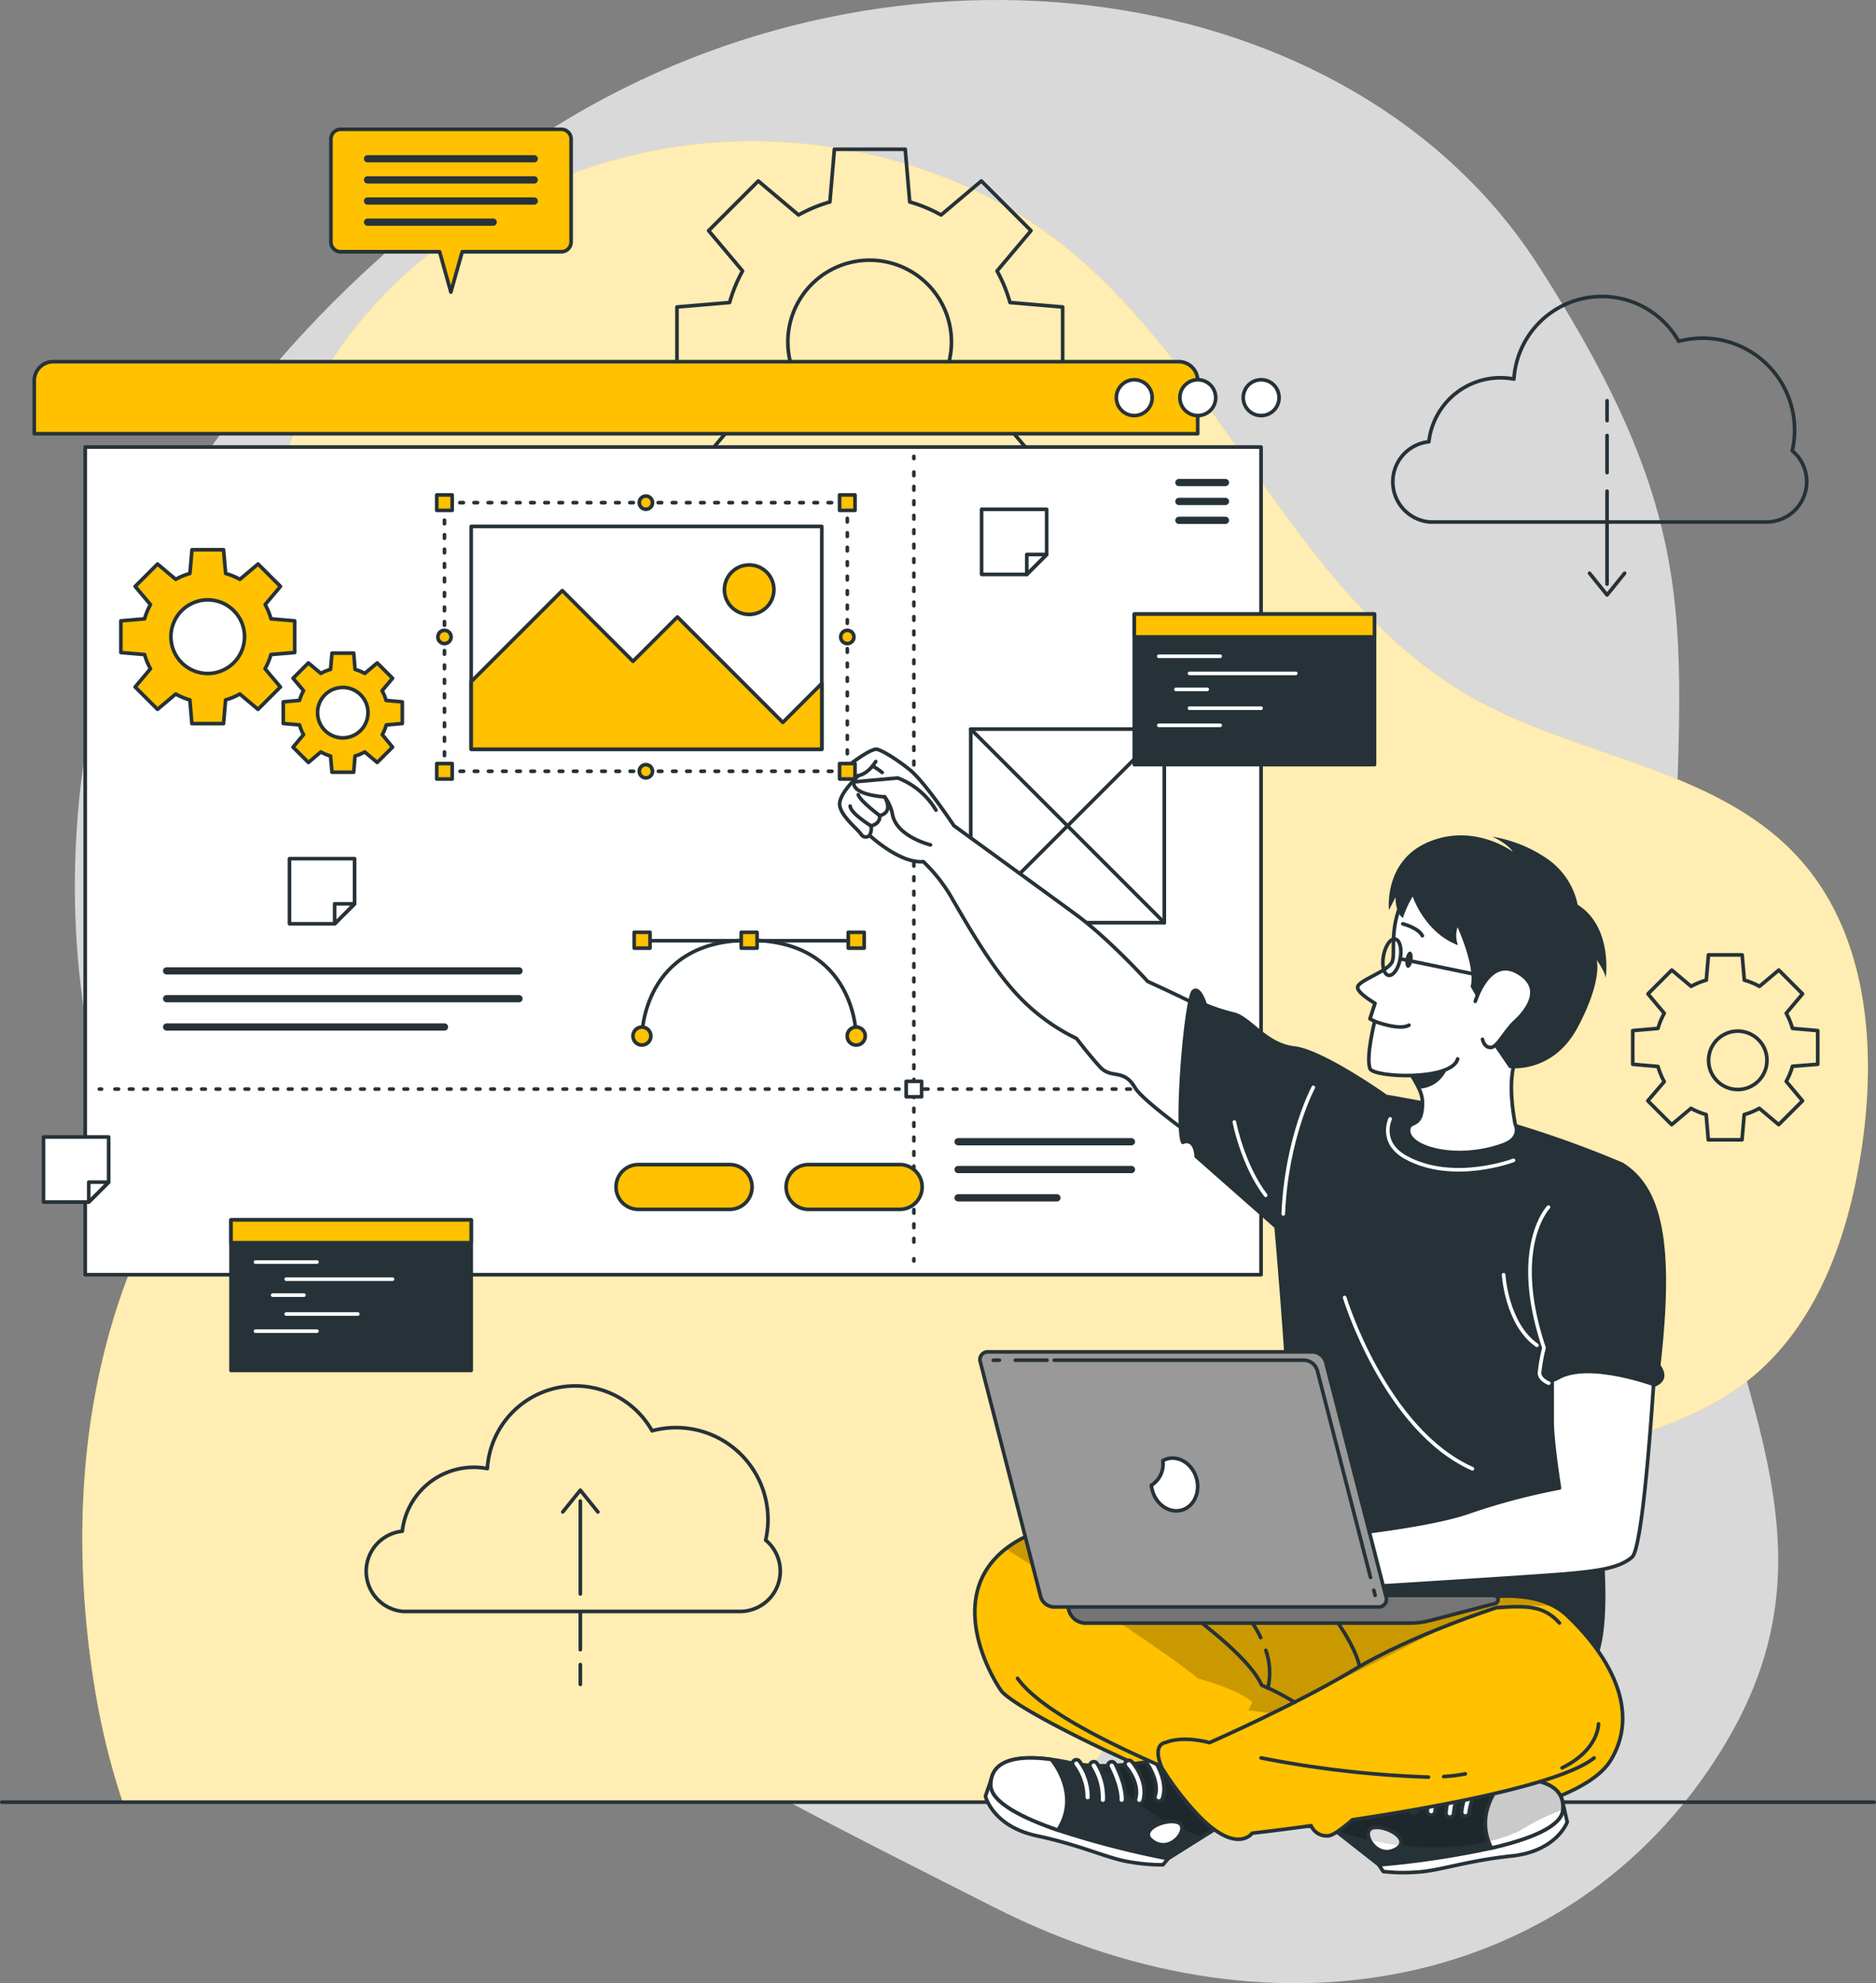 <svg xmlns="http://www.w3.org/2000/svg" width="518.127" height="547.62"><rect width="100%" height="100%" fill="#808080" stroke="none"/><defs><clipPath id="a"><path fill="#ffc100" stroke="#263238" stroke-linecap="round" stroke-linejoin="round" d="M175.575 62.395c-8.369 13.6-50.833 20.039-74.011 19.433s-89.872-32.141-94.4-38.866C2.973 36.781-7.324 16.297 8.549 3.923a31 31 0 0 1 4.277-2.769C23.692-4.73 95.96 13.825 95.96 13.825s4.475-2.831 6.119-2.621c5.044.643 8.653 4.722 18.84 7.627 7.133 2.04 26.6-5.8 39.039.94a17.2 17.2 0 0 1 3.783 2.744c11.624 11.098 20.191 26.244 11.834 39.88" data-name="Path 7616"/></clipPath><clipPath id="b"><path fill="#263238" stroke="#263238" stroke-linecap="round" stroke-linejoin="round" d="m0 12.931 21.658 17a248 248 0 0 0 31.053-4.648h0c10.26-2.374 19.223-5.773 19.705-10.446.754-7.1-6.836-9.037-15.848-8.765-1.681 0-3.412.173-5.155.346C36.987 7.963 18.641.002 18.641.002Z" data-name="Path 7621"/></clipPath><clipPath id="c"><path fill="#fff" stroke="#263238" stroke-linecap="round" stroke-linejoin="round" d="M1.513.064c-3.906.63.383 8.653 5.674 6.181S5.42-.579 1.513.064" data-name="Path 7625"/></clipPath><clipPath id="d"><path fill="#fff" stroke="#263238" stroke-linecap="round" stroke-linejoin="round" d="M1.69 19.235c10.26-2.374 19.223-5.773 19.705-10.446.754-7.1-6.836-9.037-15.848-8.765-.396.384-9.136 8.827-3.857 19.211" data-name="Path 7629"/></clipPath><clipPath id="e"><path fill="#263238" stroke="#263238" stroke-linecap="round" stroke-linejoin="round" d="M72.26 14.822 48.945 29.446a249 249 0 0 1-30.4-7.875h0C8.594 18.134.002 13.808.002 9.11c0-7.145 7.751-8.27 16.689-7.059 1.669.222 3.375.532 5.093.89C35.963 5.994 55.038-.001 55.038-.001Z" data-name="Path 7639"/></clipPath></defs><path fill="#fff" d="M32.565 170.563S-1.899 259.57 46.536 349.194s148.2 136.971 228.042 177.456 162.758 20.768 202.156-45.542-14.637-113.644-14.711-208.2 14.155-119.59-37.086-199.473-176.851-97.573-271.841-38.322-120.531 135.45-120.531 135.45" data-name="Path 7579" opacity=".7"/><path fill="#ffc100" d="M33.889 497.63h261.07a241 241 0 0 1 3.2-5.007c28.086-42.748 73.059-73.232 122.174-87.535 22-6.4 45.838-10.211 63.516-24.8 18.2-15 26.554-38.928 30.163-62.23 4.388-28.21 2.015-59.844-17.134-81.021-22.487-24.86-60.166-27.654-89.464-43.947-50.42-28.06-69.964-91.96-115.839-126.973-28.989-22.116-68.1-30.682-103.161-25.837-49.683 6.886-96.424 40.176-110.454 89.006a123.2 123.2 0 0 0-4.253 43.786c2.237 29.112 8.505 58.6 2.6 87.189-6.515 31.511-27.011 58.1-39.262 87.881C21.786 385.23 19.734 426.766 26.2 466.3a203.6 203.6 0 0 0 7.689 31.33" data-name="Path 7580"/><path fill="#fff" d="M33.889 497.63h261.07a241 241 0 0 1 3.2-5.007c28.086-42.748 73.059-73.232 122.174-87.535 22-6.4 45.838-10.211 63.516-24.8 18.2-15 26.554-38.928 30.163-62.23 4.388-28.21 2.015-59.844-17.134-81.021-22.487-24.86-60.166-27.654-89.464-43.947-50.42-28.06-69.964-91.96-115.839-126.973-28.989-22.116-68.1-30.682-103.161-25.837-49.683 6.886-96.424 40.176-110.454 89.006a123.2 123.2 0 0 0-4.253 43.786c2.237 29.112 8.505 58.6 2.6 87.189-6.515 31.511-27.011 58.1-39.262 87.881C21.786 385.23 19.734 426.766 26.2 466.3a203.6 203.6 0 0 0 7.689 31.33" data-name="Path 7581" opacity=".7"/><path fill="none" stroke="#263238" stroke-linecap="round" stroke-linejoin="round" d="M.5 497.625h517.127" data-name="Line 139"/><g fill="none" stroke="#263238" stroke-linecap="round" stroke-linejoin="round"><path d="M293.492 104.18V84.771l-14.538-1.236a40.3 40.3 0 0 0-3.585-8.715l9.383-11.126-13.721-13.722-11.126 9.388a39.6 39.6 0 0 0-8.653-3.6l-1.237-14.54h-19.569l-1.236 14.54a39.6 39.6 0 0 0-8.653 3.6l-11.126-9.383-13.722 13.717 9.383 11.126a40.3 40.3 0 0 0-3.585 8.715l-14.538 1.236v19.409l14.538 1.236a40.3 40.3 0 0 0 3.585 8.653l-9.383 11.126 13.722 13.722 11.126-9.383a39.6 39.6 0 0 0 8.653 3.6l1.236 14.538h19.408l1.236-14.538a40 40 0 0 0 8.715-3.6l11.126 9.383 13.722-13.722-9.383-11.126a40.3 40.3 0 0 0 3.585-8.653Zm-53.28 12.844a22.591 22.591 0 1 0-.049 0Z" data-name="Path 7582"/><path d="M502.027 293.874v-9.3l-6.972-.606a19.7 19.7 0 0 0-1.718-4.178l4.5-5.353-6.552-6.577-5.34 4.5a19 19 0 0 0-4.178-1.718l-.606-6.972h-9.309l-.593 6.972a18.8 18.8 0 0 0-4.182 1.722l-5.353-4.5-6.577 6.577 4.5 5.353a19 19 0 0 0-1.731 4.178l-6.972.606v9.3l6.972.606a19 19 0 0 0 1.731 4.178l-4.537 5.3 6.577 6.577 5.353-4.5a18.8 18.8 0 0 0 4.178 1.718l.593 6.972h9.309l.606-6.972a19 19 0 0 0 4.178-1.718l5.34 4.5 6.589-6.577-4.5-5.353a19.7 19.7 0 0 0 1.718-4.178Zm-25.55 6.181a8.059 8.059 0 1 0-.025-.012Z" data-name="Path 7583"/><path d="M494.993 124.466a25.38 25.38 0 0 0-31.35-30.213 24.353 24.353 0 0 0-45.517 10.421 19.88 19.88 0 0 0-23.488 17.307 11.126 11.126 0 0 0 .247 22.153h93.061a11.126 11.126 0 0 0 7.046-19.668Z" data-name="Path 7584"/><path d="M443.851 135.629v25.651" data-name="Line 140"/><path d="M443.851 120.25v10.248" data-name="Line 141"/><path d="M443.851 110.657v5.489" data-name="Line 142"/><path d="m439.005 158.288 4.846 6 4.846-6" data-name="Path 7585"/><path d="M211.458 425.295a25.39 25.39 0 0 0-31.362-30.213 24.341 24.341 0 0 0-45.5 10.433 20 20 0 0 0-3.709-.358 19.89 19.89 0 0 0-19.779 17.653 11.126 11.126 0 0 0 .235 22.153h93.148a11.126 11.126 0 0 0 7.009-19.668Z" data-name="Path 7586"/><path d="M160.279 440.129V414.49" data-name="Line 143"/><path d="M160.279 455.519v-10.26" data-name="Line 144"/><path d="M160.279 465.113v-5.489" data-name="Line 145"/><path d="m165.125 417.482-4.846-6-4.846 6" data-name="Path 7587"/></g><g stroke="#263238" stroke-linecap="round" stroke-linejoin="round" transform="translate(9.462 99.865)"><path fill="#ffc100" d="M5.241 0h310.843a5.24 5.24 0 0 1 5.241 5.241V19.9H0V5.241A5.24 5.24 0 0 1 5.241 0" data-name="Path 7588"/><path fill="#fff" d="M14.068 23.574H338.83V252.11H14.068z" data-name="Rectangle 470"/><path fill="#fff" d="M343.8 9.939a4.945 4.945 0 1 1-4.945-4.945 4.945 4.945 0 0 1 4.945 4.945" data-name="Path 7589"/><path fill="#fff" d="M326.295 9.939a4.945 4.945 0 1 1-4.945-4.945 4.945 4.945 0 0 1 4.945 4.945" data-name="Path 7590"/><path fill="#fff" d="M308.754 9.939a4.945 4.945 0 1 1-4.945-4.945 4.945 4.945 0 0 1 4.945 4.945" data-name="Path 7591"/><path fill="none" stroke-width="2" d="M328.989 33.377h-12.856" data-name="Line 146"/><path fill="none" stroke-width="2" d="M328.989 38.594h-12.856" data-name="Line 147"/><path fill="none" stroke-width="2" d="M328.989 43.811h-12.856" data-name="Line 148"/><path fill="none" stroke-width="2" d="M36.554 168.222h97.326" data-name="Line 149"/><path fill="none" stroke-width="2" d="M36.554 175.899h97.326" data-name="Line 150"/><path fill="none" stroke-width="2" d="M36.554 183.712h76.743" data-name="Line 151"/><path fill="none" d="M242.938 26.146v.618" data-name="Line 152"/><path fill="none" stroke-dasharray="0.998 2.995" d="M242.938 30.472v215.383" data-name="Line 153"/><path fill="none" d="M242.938 247.71v.618" data-name="Line 154"/><path fill="none" d="M17.974 200.858h.618" data-name="Line 155"/><path fill="none" stroke-dasharray="0.998 2.994" d="M22.289 200.858h309.099" data-name="Line 156"/><path fill="none" d="M333.242 200.858h.618" data-name="Line 157"/><path fill="#fff" d="M240.812 198.719h4.265v4.265h-4.265z" data-name="Rectangle 471"/><path fill="none" d="M225.915 159.89h-56.939" data-name="Line 158"/><path fill="none" d="M227.015 186.224s0-26.467-29.57-26.467-29.619 26.467-29.619 26.467" data-name="Path 7592"/><circle cx="2.497" cy="2.497" r="2.497" fill="#ffc100" data-name="Ellipse 151" transform="translate(224.519 183.724)"/><path fill="#ffc100" d="M165.354 186.221a2.472 2.472 0 1 1 2.472 2.472 2.47 2.47 0 0 1-2.472-2.472" data-name="Path 7593"/><path fill="#ffc100" d="M229.204 161.942h-4.376v-4.376h4.376z" data-name="Rectangle 472"/><path fill="#ffc100" d="M199.634 161.942h-4.376v-4.376h4.376z" data-name="Rectangle 473"/><path fill="#ffc100" d="M170.064 161.942h-4.376v-4.376h4.376z" data-name="Rectangle 474"/><path fill="#ffc100" d="M71.93 80.316v-8.752l-6.539-.556a18.7 18.7 0 0 0-1.619-3.931L68 62.058l-6.181-6.181-5.031 4.228a17.6 17.6 0 0 0-3.931-1.619l-.569-6.552h-8.725l-.569 6.552a17.3 17.3 0 0 0-3.919 1.619l-5.031-4.228-6.181 6.181 4.228 5.019a18 18 0 0 0-1.619 3.931l-6.552.556v8.752l6.552.556a18.3 18.3 0 0 0 1.619 3.931l-4.228 5.02 6.181 6.181 5.031-4.228a17.3 17.3 0 0 0 3.894 1.619l.569 6.552h8.74l.569-6.552a17.6 17.6 0 0 0 3.919-1.619l5.031 4.228 6.181-6.181-4.228-5.019a19 19 0 0 0 1.619-3.931Zm-24.019 5.785a10.162 10.162 0 1 1 10.162-10.162 10.16 10.16 0 0 1-10.158 10.163Z" data-name="Path 7594"/><path fill="#ffc100" d="M101.653 99.922v-5.983l-4.487-.4a12 12 0 0 0-1.1-2.683l2.893-3.437-4.24-4.228-3.437 2.893a12.8 12.8 0 0 0-2.68-1.107l-.383-4.5h-5.987l-.4 4.487a12.8 12.8 0 0 0-2.683 1.113l-3.437-2.893-4.24 4.228 2.905 3.437a11.6 11.6 0 0 0-1.113 2.683l-4.487.4v5.983l4.487.383a11.4 11.4 0 0 0 1.113 2.683l-2.905 3.461 4.24 4.228 3.437-2.893a12.8 12.8 0 0 0 2.683 1.113l.4 4.475h5.983l.383-4.475a12.8 12.8 0 0 0 2.683-1.113l3.437 2.893 4.24-4.228-2.831-3.449a12 12 0 0 0 1.1-2.683Zm-16.43 3.955a6.96 6.96 0 1 1 6.947-6.947 6.96 6.96 0 0 1-6.947 6.947" data-name="Path 7595"/><path fill="none" stroke-width="2" d="M255.152 215.395h47.878" data-name="Line 159"/><path fill="none" stroke-width="2" d="M255.152 223.072h47.878" data-name="Line 160"/><path fill="none" stroke-width="2" d="M255.152 230.885h27.295" data-name="Line 161"/><path fill="#ffc100" d="M192.068 234.074h-25.207a6.18 6.18 0 0 1-6.181-6.181h0a6.18 6.18 0 0 1 6.181-6.181h25.206a6.18 6.18 0 0 1 6.181 6.181h0a6.18 6.18 0 0 1-6.18 6.181" data-name="Path 7596"/><path fill="#ffc100" d="M239.044 234.074h-25.207a6.18 6.18 0 0 1-6.181-6.181h0a6.18 6.18 0 0 1 6.181-6.181h25.206a6.18 6.18 0 0 1 6.181 6.181h0a6.18 6.18 0 0 1-6.18 6.181" data-name="Path 7597"/><path fill="#fff" d="M258.65 101.455h53.453v53.453H258.65z" data-name="Rectangle 475"/><path fill="#fff" d="m258.65 101.455 53.453 53.453" data-name="Line 162"/><path fill="#fff" d="m312.103 101.455-53.453 53.453" data-name="Line 163"/><path fill="#fff" d="M279.616 40.77v12.473l-5.5 5.5h-12.474V40.77Z" data-name="Path 7598"/><path fill="#fff" d="m279.616 53.243-5.5 5.5v-5.5Z" data-name="Path 7599"/><path fill="#fff" d="M88.462 137.231v12.473l-5.5 5.513H70.488v-17.986Z" data-name="Path 7600"/><path fill="#fff" d="m88.462 149.704-5.5 5.513v-5.513Z" data-name="Path 7601"/><path fill="#fff" d="M20.549 214.085v12.473l-5.5 5.5H2.559v-17.973Z" data-name="Path 7602"/><path fill="#fff" d="m20.546 226.558-5.5 5.5v-5.5Z" data-name="Path 7603"/></g><g stroke-linecap="round" stroke-linejoin="round"><path fill="#263238" stroke="#263238" d="M313.283 169.562h66.334v41.573h-66.334z" data-name="Rectangle 476"/><path fill="#ffc100" stroke="#263238" d="M313.283 169.562h66.334v6.317h-66.334z" data-name="Rectangle 477"/><path fill="none" stroke="#fff" d="M320.045 181.207h16.961" data-name="Line 164"/><path fill="none" stroke="#fff" d="M328.526 185.942h29.347" data-name="Line 165"/><path fill="none" stroke="#fff" d="M324.78 190.355h8.641" data-name="Line 166"/><path fill="none" stroke="#fff" d="M328.526 195.559h19.767" data-name="Line 167"/><path fill="none" stroke="#fff" d="M320.045 200.282h16.961" data-name="Line 168"/><path fill="#263238" stroke="#263238" d="M63.806 336.832h66.334v41.573H63.806z" data-name="Rectangle 478"/><path fill="#ffc100" stroke="#263238" d="M63.806 336.832h66.334v6.317H63.806z" data-name="Rectangle 479"/><path fill="none" stroke="#fff" d="M70.58 348.489h16.948" data-name="Line 169"/><path fill="none" stroke="#fff" d="M79.048 353.212h29.347" data-name="Line 170"/><path fill="none" stroke="#fff" d="M75.303 357.625h8.641" data-name="Line 171"/><path fill="none" stroke="#fff" d="M79.048 362.829h19.767" data-name="Line 172"/><path fill="none" stroke="#fff" d="M70.58 367.564h16.948" data-name="Line 173"/></g><g stroke="#263238" stroke-linecap="round" stroke-linejoin="round"><path fill="#ffc100" d="M155.038 35.706H94.093a2.707 2.707 0 0 0-2.695 2.695v28.433a2.7 2.7 0 0 0 2.695 2.683h27.32l3.115 11.126 3.128-11.126h27.382a2.7 2.7 0 0 0 2.695-2.683V38.401a2.707 2.707 0 0 0-2.695-2.695" data-name="Path 7604"/><path fill="none" stroke-width="2" d="M101.51 43.84h46.048" data-name="Line 174"/><path fill="none" stroke-width="2" d="M101.51 49.675h46.048" data-name="Line 175"/><path fill="none" stroke-width="2" d="M101.51 55.51h46.048" data-name="Line 176"/><path fill="none" stroke-width="2" d="M101.51 61.345h34.7" data-name="Line 177"/></g><g transform="translate(120.621 136.667)"><path fill="#fff" stroke="#263238" stroke-linecap="round" stroke-linejoin="round" d="M134.387 101.257c-6.539.556-14.834-7.256-14.834-7.256a1.47 1.47 0 0 1-2.336-.3c-1.063-1.533-5.674-5.081-5.934-8.147s5.18-8.035 5.18-8.035c-4.191 1.137-4.636-1.323-4.636-1.323s7.059-5.823 9.531-5.983c.964-.062 5.167 2.361 9.234 5.625 4.253 3.424 12.238 15.477 12.238 15.477s27.011 19.618 33.835 24.637c9.012 6.626 19.693 18.382 19.693 18.382s35.85 16.173 45.743 25.062l-13.376 31.671s-32.6-21.844-35.85-27.382-6.515-2.213-9.778-5.835-6.391-7.763-6.391-7.763a55.1 55.1 0 0 1-15.564-11.225c-7.615-7.825-14.328-19.779-18.543-26.974a44.5 44.5 0 0 0-8.208-10.631Z" data-name="Path 7605"/><path fill="#fff" stroke="#263238" stroke-linecap="round" stroke-linejoin="round" d="M136.378 96.634s-9.729-2.361-10.57-8.777a11.8 11.8 0 0 0-2.089-4.487s-9.074-.445-8.505-4.141l12.115-1.076a21.1 21.1 0 0 1 10.545 8.876" data-name="Path 7606"/><path fill="none" stroke="#263238" stroke-linecap="round" stroke-linejoin="round" d="M119.54 94a3.98 3.98 0 0 0 .408-2.621s2.67-.494 2.374-2.856c0 0 3.956-.482 1.4-5.155" data-name="Path 7607"/><path fill="none" stroke="#263238" stroke-linecap="round" stroke-linejoin="round" d="M122.322 88.524s-5.328-3.943-5.921-5.748" data-name="Path 7608"/><path fill="none" stroke="#263238" stroke-linecap="round" stroke-linejoin="round" d="M119.948 91.38s-5.674-3.461-5.773-5.476" data-name="Path 7609"/><path fill="none" stroke="#263238" stroke-linecap="round" stroke-linejoin="round" d="M121.246 73.603s-1.8 3.239-4.8 3.919" data-name="Path 7610"/><path fill="none" stroke="#263238" stroke-linecap="round" stroke-linejoin="round" d="M120.344 74.864a15.5 15.5 0 0 1 2.67 1.77" data-name="Path 7611"/><path fill="#263238" d="M327.543 184.355a292 292 0 0 0-43.156-14.414c-21.708-5.081-56.865-9.618-56.865-9.618s9.667 98.649 7.121 104.582-17.826 25.858-17.826 25.858 82.689 32.24 97.1 34.984 6.9-47.285 6.9-47.285 15.231-63.586 6.726-94.107" data-name="Path 7612"/><path fill="#fff" stroke="#263238" stroke-linecap="round" stroke-linejoin="round" d="M297.858 173.76s1.966 3.709-3.2 5.649c-13.388 4.945-27.654.581-26.133-4.66.581-2 3.894 0 3.709-7.417a9.1 9.1 0 0 0-.9-3.288 34 34 0 0 0-3.4-5.7 71 71 0 0 0-4.586-5.724s21.25-13.6 37.012 0c-.025-.061-5.884 2.906-2.502 21.14" data-name="Path 7613"/><path fill="#ffc100" d="M324.193 349.462c-8.369 13.6-50.833 20.039-74.011 19.433s-89.872-32.141-94.4-38.866c-4.191-6.181-14.488-26.665 1.385-39.039a31 31 0 0 1 4.277-2.769c10.866-5.884 83.134 12.671 83.134 12.671s4.475-2.831 6.119-2.621c5.044.643 8.653 4.722 18.84 7.627 7.133 2.04 26.6-5.8 39.039.94a17.2 17.2 0 0 1 3.783 2.744c11.624 11.098 20.191 26.244 11.834 39.88" data-name="Path 7614"/><g clip-path="url(#a)" data-name="Group 6737" transform="translate(148.618 287.067)"><path fill="rgba(0,0,0,0.7)" d="M159.962 19.77c-12.745-.853-24.106 1.817-32.042 6.5-9.407 5.563-53.836 26.961-53.836 26.961.1-2.3 2.571-6.935 2.571-6.935-4.178-3.709-15.106-6.614-15.106-6.614-8.468-7.232-42.031-28.8-53-35.763a31 31 0 0 1 4.277-2.769C23.692-4.734 95.96 13.821 95.96 13.821s4.475-2.831 6.119-2.621c5.044.643 8.653 4.722 18.84 7.627 7.173 2.044 26.607-5.794 39.043.943" data-name="Path 7615" opacity=".3"/></g><path fill="none" stroke="#263238" stroke-linecap="round" stroke-linejoin="round" d="M324.193 349.462c-8.369 13.6-50.833 20.039-74.011 19.433s-89.872-32.141-94.4-38.866c-4.191-6.181-14.488-26.665 1.385-39.039a31 31 0 0 1 4.277-2.769c10.866-5.884 83.134 12.671 83.134 12.671s4.475-2.831 6.119-2.621c5.044.643 8.653 4.722 18.84 7.627 7.133 2.04 26.6-5.8 39.039.94a17.2 17.2 0 0 1 3.783 2.744c11.624 11.098 20.191 26.244 11.834 39.88" data-name="Path 7617"/><path fill="#fff" stroke="#263238" stroke-linecap="round" stroke-linejoin="round" d="m311.164 361.774 1.063 4.66s-2.843 8.06-15.341 9.383-19.9 4.079-25.96 4.438a50.5 50.5 0 0 1-9.506-.148l-1.236-1.83Z" data-name="Path 7618"/><path fill="#263238" d="m238.586 361.28 21.658 17a248 248 0 0 0 31.053-4.648c10.26-2.374 19.223-5.773 19.705-10.446.754-7.1-6.836-9.037-15.848-8.765-1.681 0-3.412.173-5.155.346-14.426 1.545-32.772-6.416-32.772-6.416Z" data-name="Path 7619"/><g clip-path="url(#b)" data-name="Group 6738" transform="translate(238.586 348.349)"><path fill="rgba(0,0,0,0.7)" d="M72.429 14.662a66 66 0 0 0-12.041 5.934s-20.113 10.347-51.03-.309L0 12.932 18.64-.012s18.333 7.973 32.772 6.416a62 62 0 0 1 5.155-.346c8.952-.272 16.48 1.632 15.862 8.604" data-name="Path 7620" opacity=".3"/></g><path fill="none" stroke="#263238" stroke-linecap="round" stroke-linejoin="round" d="m238.586 361.28 21.658 17a248 248 0 0 0 31.053-4.648h0c10.26-2.374 19.223-5.773 19.705-10.446.754-7.1-6.836-9.037-15.848-8.765-1.681 0-3.412.173-5.155.346-14.426 1.545-32.772-6.416-32.772-6.416Z" data-name="Path 7622"/><path fill="#fff" d="M258.773 367.979c-3.906.63.383 8.653 5.674 6.181s-1.767-6.824-5.674-6.181" data-name="Path 7623"/><g clip-path="url(#c)" data-name="Group 6739" transform="translate(257.26 367.915)"><path fill="rgba(0,0,0,0.7)" d="M8.845 4.972A83 83 0 0 1 .426 3.501C-.316 1.931-.143.324 1.514.064 4.79-.48 10.303 2.549 8.845 4.972" data-name="Path 7624" opacity=".2"/></g><path fill="none" stroke="#263238" stroke-linecap="round" stroke-linejoin="round" d="M258.773 367.979c-3.906.63.383 8.653 5.674 6.181s-1.767-6.824-5.674-6.181" data-name="Path 7626"/><path fill="#fff" d="M291.298 373.616c10.26-2.374 19.223-5.773 19.705-10.446.754-7.1-6.836-9.037-15.848-8.765-.396.384-9.136 8.827-3.857 19.211" data-name="Path 7627"/><g clip-path="url(#d)" data-name="Group 6740" transform="translate(289.608 354.382)"><path fill="rgba(0,0,0,0.7)" d="M21.407 8.629A66 66 0 0 0 9.369 14.56a40.5 40.5 0 0 1-8.468 2.831C-2.56 7.872 5.178.381 5.549.022c8.948-.269 16.476 1.638 15.858 8.607" data-name="Path 7628" opacity=".3"/></g><path fill="none" stroke="#263238" stroke-linecap="round" stroke-linejoin="round" d="M291.298 373.616c10.26-2.374 19.223-5.773 19.705-10.446.754-7.1-6.836-9.037-15.848-8.765-.396.384-9.136 8.827-3.857 19.211" data-name="Path 7630"/><path fill="#fff" stroke="#263238" stroke-linecap="round" stroke-linejoin="round" d="M283.98 364.803h.062a1.063 1.063 0 0 0 1.113-1.026 14.56 14.56 0 0 1 3.709-8.147 1.063 1.063 0 0 0 0-1.508 1.076 1.076 0 0 0-1.508 0 16.5 16.5 0 0 0-4.29 9.531 1.063 1.063 0 0 0 .914 1.15" data-name="Path 7631"/><path fill="#fff" stroke="#263238" stroke-linecap="round" stroke-linejoin="round" d="M279.69 365.087h.087a1.063 1.063 0 0 0 1.088-1.051 15.87 15.87 0 0 1 3.288-8.48 1.076 1.076 0 1 0-1.657-1.36 17.9 17.9 0 0 0-3.77 9.791 1.063 1.063 0 0 0 .964 1.1" data-name="Path 7632"/><path fill="#fff" stroke="#263238" stroke-linecap="round" stroke-linejoin="round" d="M274.56 364.521a1.063 1.063 0 0 0 1.162-.964c.334-3.709 3.523-8.567 3.56-8.653a1.09 1.09 0 0 0-.3-1.5 1.076 1.076 0 0 0-1.483.3c-.148.21-3.535 5.3-3.919 9.605a1.076 1.076 0 0 0 .977 1.211Z" data-name="Path 7633"/><path fill="#fff" stroke="#263238" stroke-linecap="round" stroke-linejoin="round" d="M269.714 364.012a1.1 1.1 0 0 0 .284 0 1.063 1.063 0 0 0 .878-1.236c-.754-4.549 3.474-8.443 3.511-8.48a1.075 1.075 0 0 0-1.385-1.57c-.21.185-5.143 4.71-4.191 10.434a1.09 1.09 0 0 0 .903.852" data-name="Path 7634"/><path fill="#fff" stroke="#263238" stroke-linecap="round" stroke-linejoin="round" d="M264.451 362.738a1.1 1.1 0 0 0 .346 0 1.075 1.075 0 0 0 .8-1.236c-.927-4.055 3.066-8.653 3.115-8.653a1.075 1.075 0 0 0-.1-1.508 1.063 1.063 0 0 0-1.508.087c-.2.223-4.772 5.452-3.6 10.594a1.06 1.06 0 0 0 .939.717Z" data-name="Path 7635"/><path fill="#fff" stroke="#263238" stroke-linecap="round" stroke-linejoin="round" d="m153.096 354.802-1.55 4.52s1.978 8.32 14.266 10.94 19.359 6.181 25.293 7.145a51 51 0 0 0 9.469.841l1.422-1.694Z" data-name="Path 7636"/><path fill="#263238" d="m225.277 361.934-23.315 14.624a249 249 0 0 1-30.4-7.875c-9.951-3.437-18.543-7.763-18.543-12.461 0-7.145 7.751-8.27 16.689-7.059 1.669.222 3.375.532 5.093.89 14.179 3.053 33.254-2.942 33.254-2.942Z" data-name="Path 7637"/><g clip-path="url(#e)" data-name="Group 6741" transform="translate(153.017 347.112)"><path fill="rgba(0,0,0,0.7)" d="m72.255 14.822-13.709 8.653A55.46 55.46 0 0 1 30.682 3.857a92.8 92.8 0 0 0 24.39-3.82Z" data-name="Path 7638" opacity=".3"/></g><path fill="none" stroke="#263238" stroke-linecap="round" stroke-linejoin="round" d="m225.277 361.934-23.315 14.624a249 249 0 0 1-30.4-7.875h0c-9.951-3.437-18.543-7.763-18.543-12.461 0-7.145 7.751-8.27 16.689-7.059 1.669.222 3.375.532 5.093.89 14.179 3.053 33.254-2.942 33.254-2.942Z" data-name="Path 7640"/><path fill="#fff" stroke="#263238" stroke-linecap="round" stroke-linejoin="round" d="M171.56 368.672c-9.951-3.437-18.543-7.763-18.543-12.461 0-7.145 7.751-8.27 16.689-7.059.395.421 8.196 9.754 1.854 19.52" data-name="Path 7641"/><path fill="#fff" stroke="#263238" stroke-linecap="round" stroke-linejoin="round" d="M179.768 360.673h-.062a1.09 1.09 0 0 1-1.014-1.137 14.5 14.5 0 0 0-2.804-8.479 1.075 1.075 0 1 1 1.681-1.323 16.4 16.4 0 0 1 3.264 9.89 1.063 1.063 0 0 1-1.065 1.049" data-name="Path 7642"/><path fill="#fff" stroke="#263238" stroke-linecap="round" stroke-linejoin="round" d="M183.996 361.378h-.1a1.076 1.076 0 0 1-.977-1.162 15.8 15.8 0 0 0-2.361-8.765 1.084 1.084 0 0 1 1.78-1.236 17.7 17.7 0 0 1 2.72 10.137 1.076 1.076 0 0 1-1.062 1.026" data-name="Path 7643"/><path fill="#fff" stroke="#263238" stroke-linecap="round" stroke-linejoin="round" d="M189.163 361.378a1.09 1.09 0 0 1-1.063-1.088c.074-3.77-2.6-8.876-2.633-8.925a1.09 1.09 0 0 1 .457-1.459 1.075 1.075 0 0 1 1.446.457c.124.223 2.955 5.637 2.88 9.964a1.075 1.075 0 0 1-1.088 1.051Z" data-name="Path 7644"/><path fill="#fff" stroke="#263238" stroke-linecap="round" stroke-linejoin="round" d="M194.034 361.378h-.284a1.076 1.076 0 0 1-.742-1.323c1.236-4.438-2.559-8.765-2.6-8.8a1.075 1.075 0 1 1 1.595-1.434c.185.21 4.623 5.229 3.066 10.817a1.09 1.09 0 0 1-1.038.742Z" data-name="Path 7645"/><path fill="#fff" stroke="#263238" stroke-linecap="round" stroke-linejoin="round" d="M199.411 360.674a.8.8 0 0 1-.346-.062 1.05 1.05 0 0 1-.668-1.36c1.348-3.931-2.151-8.913-2.176-8.962a1.075 1.075 0 1 1 1.743-1.236c.173.235 4.166 5.921 2.472 10.916a1.09 1.09 0 0 1-1.025.704" data-name="Path 7646"/><path fill="#fff" stroke="#263238" stroke-linecap="round" stroke-linejoin="round" d="M204.492 366.472c3.82 1.051-1.236 8.53-6.292 5.563s2.487-6.602 6.292-5.563" data-name="Path 7647"/><path fill="#ffc100" stroke="#263238" stroke-linecap="round" stroke-linejoin="round" d="M160.409 326.765c5.724 8.023 22.7 16.887 39.558 24.192a79.4 79.4 0 0 0 10.607 13.858c10.409 10.705 14.649 4.71 14.649 4.71s6.577-.742 16.281-2.064a4.636 4.636 0 0 0 4.945 2.757c1.236-.2 3.709-2 6.441-4.389 24.514-3.709 57.78-9.89 66.755-17.084" data-name="Path 7648"/><path fill="none" stroke="#263238" stroke-linecap="round" stroke-linejoin="round" d="M310.088 311.486c-4.24-4.66-8.48-4.871-17.381-4.24 0 0-23.228 7.417-39.435 17.171s-39.843 20.1-39.843 20.1-7.207-2.089-12.226 0c0 0-3.523.272-1.162 6.428" data-name="Path 7649"/><path fill="none" stroke="#263238" stroke-linecap="round" stroke-linejoin="round" d="M320.868 339.337s.124 7.182-10.063 12.152" data-name="Path 7650"/><path fill="none" stroke="#263238" stroke-linecap="round" stroke-linejoin="round" d="M208.522 309.371s16.071 11.62 19.3 19.285a66 66 0 0 1 9.123 4.71" data-name="Path 7651"/><path fill="none" stroke="#263238" stroke-linecap="round" stroke-linejoin="round" d="M228.981 319.026a18.54 18.54 0 0 1 .569 10.4" data-name="Path 7652"/><path fill="none" stroke="#263238" stroke-linecap="round" stroke-linejoin="round" d="M225.273 311.485a28 28 0 0 1 2.3 4.018" data-name="Path 7653"/><path fill="none" stroke="#263238" stroke-linecap="round" stroke-linejoin="round" d="M248.167 310.422s5.378 7.195 6.713 13.03" data-name="Path 7654"/><path fill="none" stroke="#263238" stroke-linecap="round" stroke-linejoin="round" d="M278.12 353.887a46 46 0 0 0 5.959-.742" data-name="Path 7655"/><path fill="none" stroke="#263238" stroke-linecap="round" stroke-linejoin="round" d="M227.671 348.732a286.4 286.4 0 0 0 46.221 5.3" data-name="Path 7656"/><path fill="#fff" stroke="#263238" stroke-linecap="round" stroke-linejoin="round" d="M336.444 239.724s-2.905 50.684-6.329 53.589-8.826 3.807-19.05 4.66-55.444 3.622-55.444 3.622l-4.87-14.524s24.044-2.472 34.712-6.366a179 179 0 0 1 24.625-6.5s-2.027-12.745-2.027-18.234v-25.815" data-name="Path 7657"/><path fill="#263238" d="M327.543 184.354c11.015 6.787 14.266 22.474 10.458 55.963 0 0 3.251 3.956-1.558 5.934 0 0-18.011-6.737-26.381-2.089s-6.181-6.416-6.181-6.416-3.449-30.806 4.178-36.381" data-name="Path 7658"/><path fill="none" stroke="#fff" stroke-linecap="round" stroke-linejoin="round" d="M307.047 196.655s-10.594 11.015-1.236 38.854a45.4 45.4 0 0 0-1.236 6.923c0 1.867 2.559 2.831 2.559 2.831" data-name="Path 7659"/><path fill="none" stroke="#fff" stroke-linecap="round" stroke-linejoin="round" d="M294.66 215.309s.766 13.6 9.2 19.495" data-name="Path 7660"/><path fill="none" stroke="#fff" stroke-linecap="round" stroke-linejoin="round" d="M297.381 183.736s-16.429 6.292-29.5-.68c-7.751-4.129-4.562-10.767-4.562-10.767" data-name="Path 7661"/><path fill="#757575" stroke="#263238" stroke-linecap="round" stroke-linejoin="round" d="M179.237 311.51h89.426a23.3 23.3 0 0 0 5.983-.779l17.641-4.623a1.14 1.14 0 0 0 .853-1.1h0a1.15 1.15 0 0 0-1.15-1.15H175.54a1.15 1.15 0 0 0-1.137 1.15v1.669a4.834 4.834 0 0 0 4.834 4.833" data-name="Path 7662"/><path fill="#999" stroke="#263238" stroke-linecap="round" stroke-linejoin="round" d="M170.398 307.06h89.674a2.126 2.126 0 0 0 2.089-2.868l-16.627-64.69a3.96 3.96 0 0 0-3.585-2.88h-89.7a2.14 2.14 0 0 0-2.089 2.88l16.639 64.69a3.93 3.93 0 0 0 3.6 2.868Z" data-name="Path 7663"/><path fill="none" stroke="#263238" stroke-linecap="round" stroke-linejoin="round" d="M155.415 238.92h-1.694" data-name="Line 178"/><path fill="none" stroke="#263238" stroke-linecap="round" stroke-linejoin="round" d="M168.555 238.92h-8.752" data-name="Line 179"/><path fill="none" stroke="#263238" stroke-linecap="round" stroke-linejoin="round" d="M257.896 298.888 243.21 241.8a3.94 3.94 0 0 0-3.573-2.88h-69.1" data-name="Path 7664"/><path fill="none" stroke="#263238" stroke-linecap="round" stroke-linejoin="round" d="m259.169 303.858-.371-1.422" data-name="Line 180"/><path fill="#fff" stroke="#263238" stroke-linecap="round" stroke-linejoin="round" d="M197.359 273.472a9 9 0 0 0 .321 1.545c1.137 3.894 4.784 6.268 8.134 5.279s5.143-4.945 4.005-8.839-4.809-6.268-8.159-5.279a5.7 5.7 0 0 0-1.125.482 6.91 6.91 0 0 1-3.176 6.812" data-name="Path 7665"/><path fill="#263238" d="M236.942 152.238c-7.763-.841-11.991-8.221-16.664-9.37a51.5 51.5 0 0 1-7.64-2.472s-1.607-5.612-4.018-3.709-5.575 43.885-2.472 42.562 3.115 3.634 3.115 3.634l28.819 25.388 24.155-42.773s-17.531-12.407-25.295-13.26" data-name="Path 7666"/><path fill="none" stroke="#263238" stroke-linecap="round" stroke-linejoin="round" d="M2.126 2.744v-.618h.618" data-name="Path 7667"/><path fill="none" stroke="#263238" stroke-dasharray="0.978 2.934" stroke-linecap="round" stroke-linejoin="round" d="M6.379 2.126h104.582" data-name="Line 181"/><path fill="none" stroke="#263238" stroke-linecap="round" stroke-linejoin="round" d="M112.766 2.126h.62v.618" data-name="Path 7668"/><path fill="none" stroke="#263238" stroke-dasharray="1 3" stroke-linecap="round" stroke-linejoin="round" d="M113.397 6.453v67.373" data-name="Line 182"/><path fill="none" stroke="#263238" stroke-linecap="round" stroke-linejoin="round" d="M113.386 75.68v.618h-.618" data-name="Path 7669"/><path fill="none" stroke="#263238" stroke-dasharray="0.978 2.934" stroke-linecap="round" stroke-linejoin="round" d="M109.144 76.298H4.562" data-name="Line 183"/><path fill="none" stroke="#263238" stroke-linecap="round" stroke-linejoin="round" d="M2.746 76.298h-.618v-.618" data-name="Path 7670"/><path fill="none" stroke="#263238" stroke-dasharray="1 3" stroke-linecap="round" stroke-linejoin="round" d="M2.139 71.972V4.599" data-name="Line 184"/><circle cx="1.83" cy="1.83" r="1.83" fill="#ffc100" stroke="#263238" stroke-linecap="round" stroke-linejoin="round" data-name="Ellipse 152" transform="translate(55.938 .297)"/><circle cx="1.83" cy="1.83" r="1.83" fill="#ffc100" stroke="#263238" stroke-linecap="round" stroke-linejoin="round" data-name="Ellipse 153" transform="translate(.309 37.383)"/><circle cx="1.83" cy="1.83" r="1.83" fill="#ffc100" stroke="#263238" stroke-linecap="round" stroke-linejoin="round" data-name="Ellipse 154" transform="translate(55.938 74.469)"/><circle cx="1.83" cy="1.83" r="1.83" fill="#ffc100" stroke="#263238" stroke-linecap="round" stroke-linejoin="round" data-name="Ellipse 155" transform="translate(111.567 37.383)"/><path fill="#ffc100" stroke="#263238" stroke-linecap="round" stroke-linejoin="round" d="M111.258 74.172h4.265v4.265h-4.265z" data-name="Rectangle 480"/><path fill="#ffc100" stroke="#263238" stroke-linecap="round" stroke-linejoin="round" d="M111.258 0h4.265v4.265h-4.265z" data-name="Rectangle 481"/><path fill="#ffc100" stroke="#263238" stroke-linecap="round" stroke-linejoin="round" d="M0 74.172h4.265v4.265H0z" data-name="Rectangle 482"/><path fill="#ffc100" stroke="#263238" stroke-linecap="round" stroke-linejoin="round" d="M0 0h4.265v4.265H0z" data-name="Rectangle 483"/><path fill="#fff" stroke="#263238" stroke-linecap="round" stroke-linejoin="round" d="M9.519 8.69h96.832v61.526H9.519z" data-name="Rectangle 484"/><path fill="#ffc100" stroke="#263238" stroke-linecap="round" stroke-linejoin="round" d="M106.35 52.044 95.583 62.811 66.459 33.686 54.208 45.937 34.676 26.405 9.519 51.549v18.667h96.832Z" data-name="Path 7671"/><circle cx="6.836" cy="6.836" r="6.836" fill="#ffc100" stroke="#263238" stroke-linecap="round" stroke-linejoin="round" data-name="Ellipse 156" transform="translate(79.451 19.322)"/><path fill="none" stroke="#fff" stroke-linecap="round" stroke-linejoin="round" d="M242.097 163.586s-7.417 13.808-8.295 34.935" data-name="Path 7672"/><path fill="none" stroke="#fff" stroke-linecap="round" stroke-linejoin="round" d="M220.291 173.142s2.213 11.744 8.653 20.249" data-name="Path 7673"/><path fill="none" stroke="#fff" stroke-linecap="round" stroke-linejoin="round" d="M250.751 221.601s11.126 36.542 35.293 47.3" data-name="Path 7674"/><path fill="#263238" d="M280.024 155.452s-1.051 7.973-8.715 8.53a34 34 0 0 0-3.4-5.7 107 107 0 0 1 12.115-2.831Z" data-name="Path 7675"/><path fill="#fff" stroke="#263238" stroke-linecap="round" stroke-linejoin="round" d="M296.354 156.009s12.819 1.57 18.184-15.638 1.15-30.176-20.064-36.418c-11.769-3.461-23.488-.68-27.777 8.233-3.634 7.627-1.916 13.969-2.744 16.528-.94 2.868-9.618 5.3-9.618 7.269 0 1.619 4.809 4.389 4.809 4.389l-1.409 4.277 1.323.7s-2.472 9.63-1.323 13.03c.816 2.472 22.536 3.511 24.23-2.646" data-name="Path 7676"/><path fill="none" stroke="#263238" stroke-linecap="round" stroke-linejoin="round" d="M266.821 118.428s4.24 1.063 5.4 3.288" data-name="Path 7677"/><path fill="#263238" d="M267.563 128.207c-.185 1.236.1 2.312.643 2.386s1.113-.865 1.3-2.114-.111-2.312-.643-2.386-1.111.865-1.3 2.114" data-name="Path 7678"/><path fill="none" stroke="#263238" stroke-linecap="round" stroke-linejoin="round" d="M259.058 145.352s6.9 2.646 9.469 1.051" data-name="Path 7679"/><path fill="none" stroke="#263238" stroke-linecap="round" stroke-linejoin="round" d="M261.481 127.217c-.507 2.769.111 5.192 1.385 5.427s2.732-1.8 3.239-4.562-.1-5.2-1.385-5.439-2.72 1.817-3.239 4.574" data-name="Path 7680"/><path fill="#263238" d="M315.107 113.137a20.4 20.4 0 0 0-8.06-12.436 37.7 37.7 0 0 0-15.5-6.342s4.092 1.792 5.649 4.154c0 0-10.594-7.961-23.179-2.732s-11.016 18.81-11.016 18.81l1.83-3.56s-.21 4.24 2.015 5.8a27.8 27.8 0 0 1 2.707-5.934s3.338 10.026 12.523 13.425a7.3 7.3 0 0 1-.148-4.945s5.093 11.015 3.61 16.392l1.619 2.819s5.847-5.921 10.607-.989c2.732 2.843-5.229 13.6-6.366 13.6l4.809 7.059s12.016 1.718 18.939-11.3 5.229-18.543 5.229-18.543 2.262 3.165 2.472 4.945c.023-.023 2.075-14.005-7.74-20.223" data-name="Path 7681"/><path fill="#fff" stroke="#263238" stroke-linecap="round" stroke-linejoin="round" d="M286.835 139.839s3.709-12.461 11.6-8.072 2.262 11.039-.569 13.6-4.945 7.207-6.787 7.207-2.25-2.262-2.25-2.262" data-name="Path 7682"/><path fill="none" stroke="#263238" stroke-linecap="round" stroke-linejoin="round" d="m266.104 128.083 22.004 4.562" data-name="Line 185"/></g></svg>